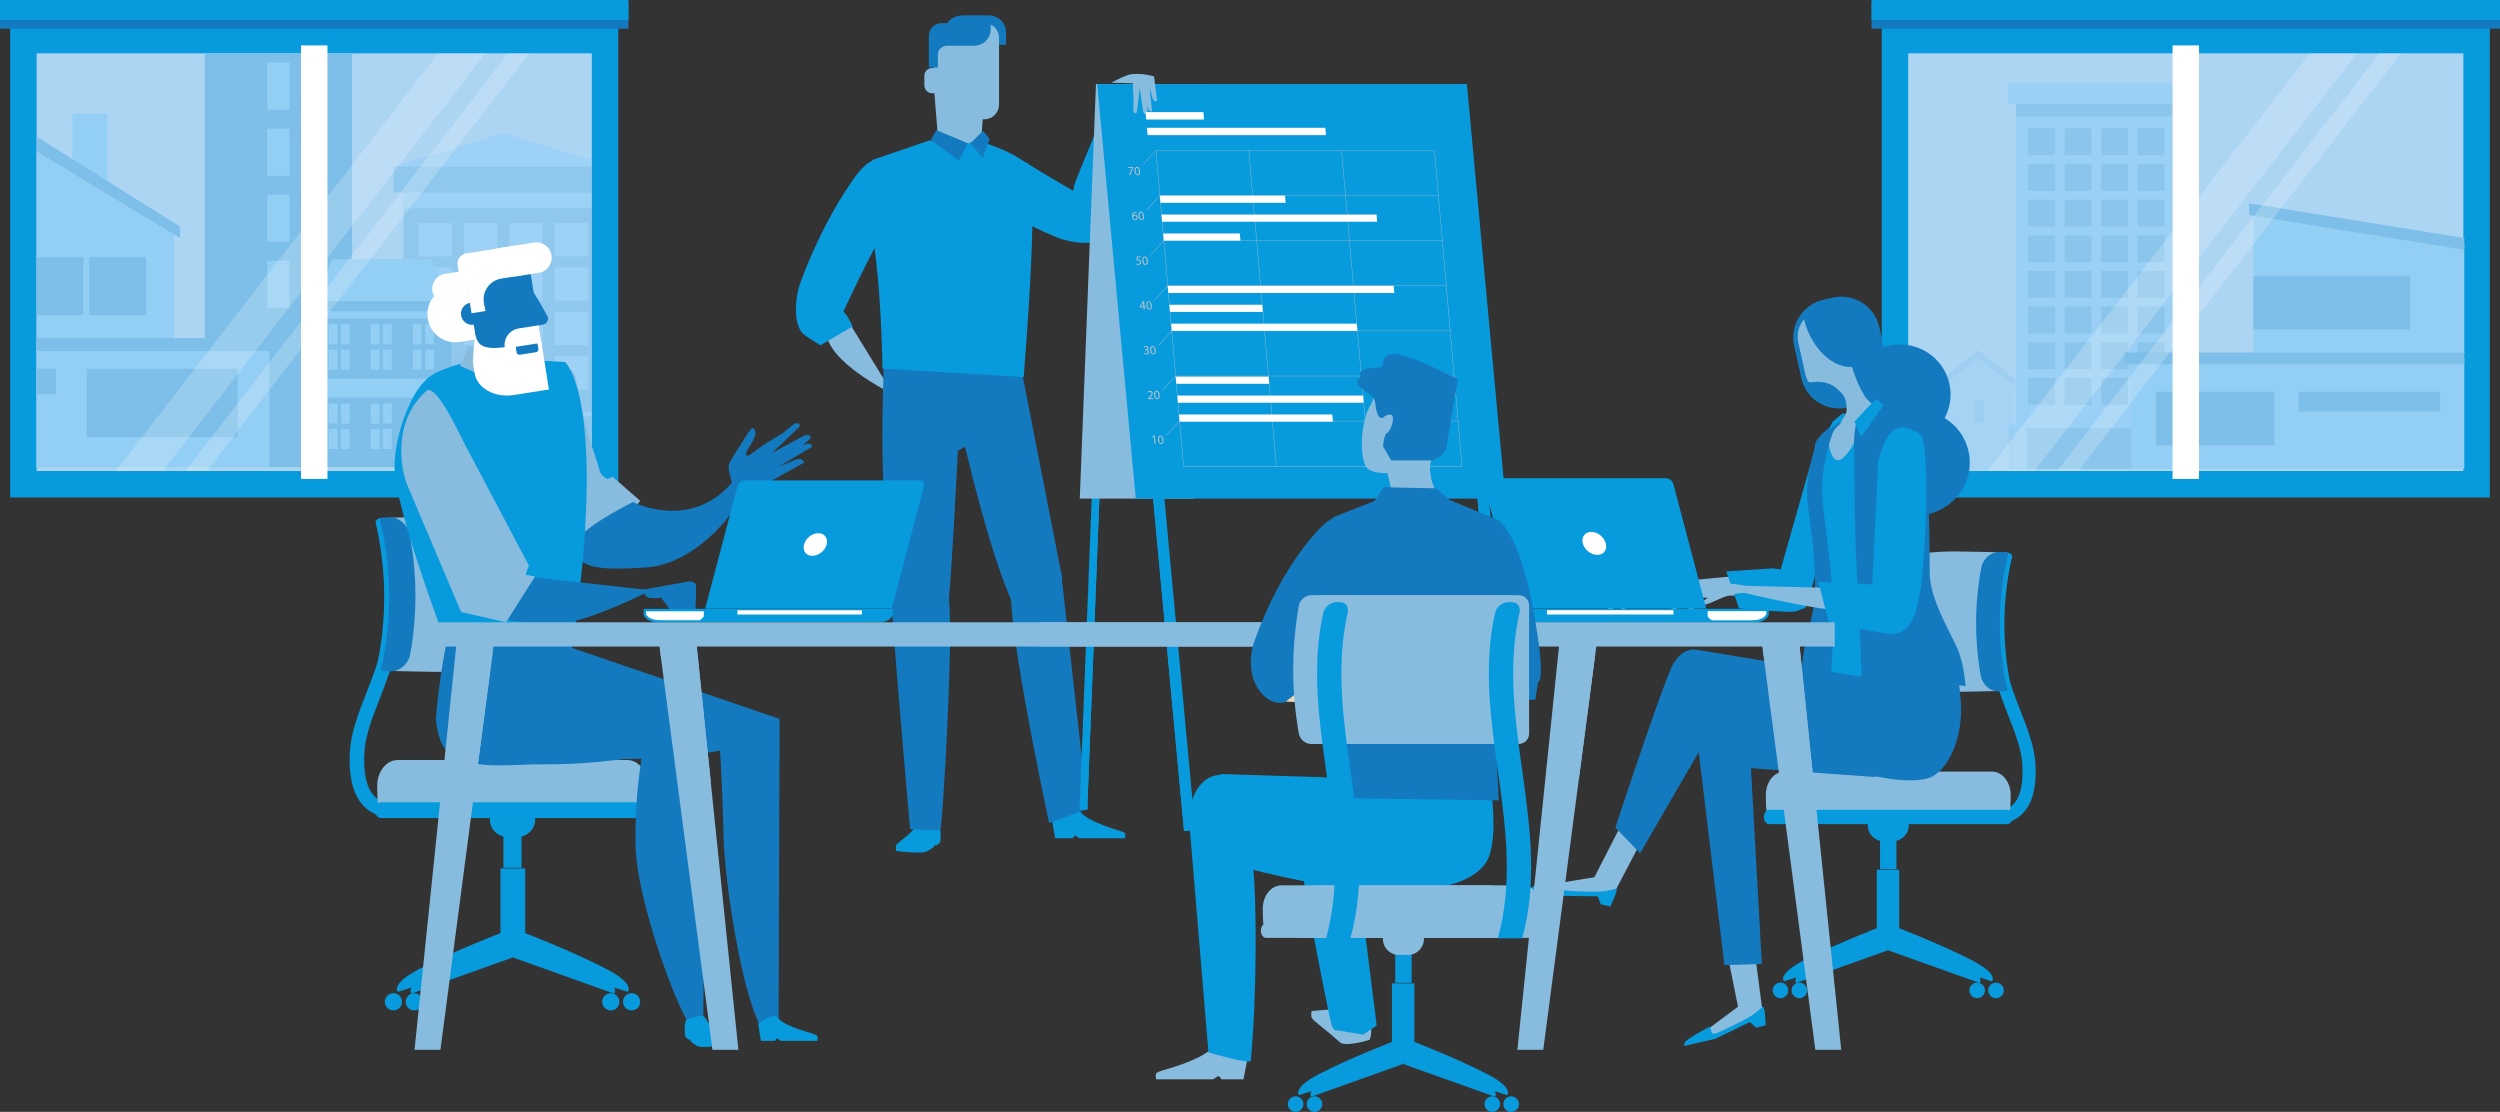 <?xml version="1.0" encoding="utf-8"?>
<!-- Generator: Adobe Illustrator 25.2.1, SVG Export Plug-In . SVG Version: 6.00 Build 0)  -->
<svg version="1.1" xmlns="http://www.w3.org/2000/svg" xmlns:xlink="http://www.w3.org/1999/xlink" x="0px" y="0px"
	 viewBox="0 0 960.43 427.16" style="enable-background:new 0 0 960.43 427.16;" xml:space="preserve">
<rect x="0" y="0" width="960.43" height="427.16" fill="#333333" stroke="none"/>
<style type="text/css">
	.st0{fill:#079BDD;}
	.st1{fill:#137AC0;}
	.st2{fill:#ACD5F4;}
	.st3{opacity:0.7;}
	.st4{fill:#93CEF5;}
	.st5{fill:#7DBFE8;}
	.st6{opacity:0.3;}
	.st7{opacity:0.2;fill:#FFFFFF;}
	.st8{fill:#FFFFFF;}
	.st9{clip-path:url(#SVGID_2_);}
	.st10{opacity:0.6;}
	.st11{fill:#88BCDF;}
	.st12{fill:none;stroke:#BAC2C6;stroke-width:0.129;stroke-miterlimit:10;}
	.st13{fill:#BAC2C6;}
	.st14{fill:#E9D6B8;}
</style>
<g id="Layer_2">
</g>
<g id="Layer_4">
</g>
<g id="Layer_3">
	<g>
		<rect x="722.92" y="10.33" class="st0" width="233.6" height="180.78"/>
		<rect x="719" y="1.19" class="st1" width="241.43" height="9.83"/>
		<rect x="719" y="0" class="st0" width="241.43" height="7.71"/>
		<rect x="733.07" y="20.48" class="st2" width="213.28" height="160.47"/>
		<g>
			<g class="st3">
				<rect x="774.47" y="38.29" class="st4" width="61.75" height="128.27"/>
				<rect x="771.82" y="163.17" class="st4" width="67.05" height="16.92"/>
				<rect x="771.82" y="164.46" class="st4" width="10.08" height="15.64"/>
				<rect x="828.78" y="164.46" class="st4" width="10.09" height="15.64"/>
				<rect x="778.64" y="164.46" class="st5" width="57.32" height="15.64"/>
				<rect x="774.47" y="38.29" class="st5" width="61.75" height="6.46"/>
				<rect x="771.38" y="31.88" class="st4" width="67.92" height="7.96"/>
				<g>
					<rect x="779.16" y="49.3" class="st5" width="10.33" height="10.32"/>
					<rect x="793.17" y="49.3" class="st5" width="10.32" height="10.32"/>
					<rect x="807.18" y="49.3" class="st5" width="10.33" height="10.32"/>
					<rect x="821.2" y="49.3" class="st5" width="10.33" height="10.32"/>
				</g>
				<g>
					<rect x="779.16" y="63" class="st5" width="10.33" height="10.33"/>
					<rect x="793.17" y="63" class="st5" width="10.32" height="10.33"/>
					<rect x="807.18" y="63" class="st5" width="10.33" height="10.33"/>
					<rect x="821.2" y="63" class="st5" width="10.33" height="10.33"/>
				</g>
				<g>
					<rect x="779.16" y="76.69" class="st5" width="10.33" height="10.32"/>
					<rect x="793.17" y="76.69" class="st5" width="10.32" height="10.32"/>
					<rect x="807.18" y="76.69" class="st5" width="10.33" height="10.32"/>
					<rect x="821.2" y="76.69" class="st5" width="10.33" height="10.32"/>
				</g>
				<g>
					<rect x="779.16" y="90.39" class="st5" width="10.33" height="10.32"/>
					<rect x="793.17" y="90.39" class="st5" width="10.32" height="10.32"/>
					<rect x="807.18" y="90.39" class="st5" width="10.33" height="10.32"/>
					<rect x="821.2" y="90.39" class="st5" width="10.33" height="10.32"/>
				</g>
				<g>
					<rect x="779.16" y="104.08" class="st5" width="10.33" height="10.33"/>
					<rect x="793.17" y="104.08" class="st5" width="10.32" height="10.33"/>
					<rect x="807.18" y="104.08" class="st5" width="10.33" height="10.33"/>
					<rect x="821.2" y="104.08" class="st5" width="10.33" height="10.33"/>
				</g>
				<g>
					<rect x="779.16" y="117.78" class="st5" width="10.33" height="10.32"/>
					<rect x="793.17" y="117.78" class="st5" width="10.32" height="10.32"/>
					<rect x="807.18" y="117.78" class="st5" width="10.33" height="10.32"/>
					<rect x="821.2" y="117.78" class="st5" width="10.33" height="10.32"/>
				</g>
				<g>
					<rect x="779.16" y="131.47" class="st5" width="10.33" height="10.33"/>
					<rect x="793.17" y="131.47" class="st5" width="10.32" height="10.33"/>
					<rect x="807.18" y="131.47" class="st5" width="10.33" height="10.33"/>
					<rect x="821.2" y="131.47" class="st5" width="10.33" height="10.33"/>
				</g>
				<g>
					<rect x="779.16" y="145.17" class="st5" width="10.33" height="10.33"/>
					<rect x="793.17" y="145.17" class="st5" width="10.32" height="10.33"/>
					<rect x="807.18" y="145.17" class="st5" width="10.33" height="10.33"/>
					<rect x="821.2" y="145.17" class="st5" width="10.33" height="10.33"/>
				</g>
			</g>
			<g>
				<polygon class="st4" points="946.71,136.12 865.72,136.12 865.72,80.22 946.71,93.57 				"/>
				<polygon class="st5" points="946.71,95.96 864.04,82.62 864.04,78.11 946.71,91.45 				"/>
				<rect x="818.78" y="137.53" class="st4" width="127.93" height="42.56"/>
				<rect x="918.28" y="164.59" class="st4" width="17.72" height="15.5"/>
				<rect x="828.33" y="150.5" class="st5" width="45.42" height="20.57"/>
				<rect x="883.01" y="150.5" class="st5" width="54.44" height="7.61"/>
				<rect x="865.72" y="105.97" class="st5" width="60.08" height="20.57"/>
				<rect x="816.12" y="135.42" class="st5" width="130.59" height="4.51"/>
			</g>
			<g class="st6">
				<g>
					<polygon class="st4" points="773.76,180.09 746.6,180.09 746.6,147.2 759.87,137.28 773.76,147.2 					"/>
					<polygon class="st5" points="759.84,137.75 774.29,148.3 774.29,145.82 759.86,134.52 746.07,145.82 746.07,148.26 					"/>
				</g>
				<rect x="758.13" y="153.76" class="st5" width="4.11" height="8.7"/>
			</g>
		</g>
		<polygon class="st7" points="781.57,180.95 905.48,20.48 887.4,20.48 763.49,180.95 		"/>
		<polygon class="st7" points="798.43,180.95 922.34,20.48 914.18,20.48 790.27,180.95 		"/>
		<rect x="834.64" y="17.44" class="st8" width="10.16" height="166.56"/>
		<rect x="3.92" y="10.33" class="st0" width="233.6" height="180.78"/>
		<g>
			<defs>
				<rect id="SVGID_1_" x="14.07" y="20.48" width="213.28" height="160.47"/>
			</defs>
			<use xlink:href="#SVGID_1_"  style="overflow:visible;fill:#ACD5F4;"/>
			<clipPath id="SVGID_2_">
				<use xlink:href="#SVGID_1_"  style="overflow:visible;"/>
			</clipPath>
			<g class="st9">
				<g>
					<g class="st10">
						<polygon class="st4" points="151.12,64.05 193.35,51.14 235.57,64.05 						"/>
						<rect x="155" y="72" class="st5" width="76.73" height="90.63"/>
						<rect x="151.71" y="158.42" class="st4" width="83.31" height="21.03"/>
						<rect x="151.71" y="160.02" class="st5" width="12.53" height="19.43"/>
						<rect x="158.75" y="160.02" class="st5" width="76.27" height="19.43"/>
						<rect x="155" y="72" class="st4" width="76.73" height="8.02"/>
						<rect x="151.16" y="64.04" class="st5" width="84.41" height="9.89"/>
						<g>
							<rect x="160.83" y="85.69" class="st4" width="12.83" height="12.83"/>
							<rect x="178.24" y="85.69" class="st4" width="12.83" height="12.83"/>
							<rect x="195.66" y="85.69" class="st4" width="12.83" height="12.83"/>
							<rect x="213.07" y="85.69" class="st4" width="12.83" height="12.83"/>
						</g>
						<g>
							<rect x="160.83" y="102.7" class="st4" width="12.83" height="12.83"/>
							<rect x="178.24" y="102.7" class="st4" width="12.83" height="12.83"/>
							<rect x="195.66" y="102.7" class="st4" width="12.83" height="12.83"/>
							<rect x="213.07" y="102.7" class="st4" width="12.83" height="12.83"/>
						</g>
						<g>
							<rect x="160.83" y="119.72" class="st4" width="12.83" height="12.83"/>
							<rect x="178.24" y="119.72" class="st4" width="12.83" height="12.83"/>
							<rect x="195.66" y="119.72" class="st4" width="12.83" height="12.83"/>
							<rect x="213.07" y="119.72" class="st4" width="12.83" height="12.83"/>
						</g>
						<g>
							<rect x="160.83" y="136.74" class="st4" width="12.83" height="12.83"/>
							<rect x="178.24" y="136.74" class="st4" width="12.83" height="12.83"/>
							<rect x="195.66" y="136.74" class="st4" width="12.83" height="12.83"/>
							<rect x="213.07" y="136.74" class="st4" width="12.83" height="12.83"/>
						</g>
					</g>
					<g>
						<g>
							<polygon class="st5" points="135.24,179.45 78.66,179.45 78.66,9.8 106.3,-10.3 135.24,9.8 							"/>
							<polygon class="st4" points="106.24,-9.33 136.34,12.65 136.34,7.5 106.27,-16.06 77.56,7.5 77.56,12.58 							"/>
						</g>
						<rect x="102.66" y="24.04" class="st4" width="8.57" height="18.13"/>
						<rect x="102.66" y="49.41" class="st4" width="8.57" height="18.12"/>
						<rect x="102.66" y="74.79" class="st4" width="8.57" height="18.12"/>
						<rect x="102.66" y="100.16" class="st4" width="8.57" height="18.12"/>
					</g>
					<g>
						<rect x="120.59" y="117.51" class="st5" width="52.96" height="61.94"/>
						<rect x="157.03" y="154.7" class="st4" width="11.28" height="24.75"/>
						<rect x="154.82" y="175.64" class="st4" width="15.69" height="3.81"/>
						<rect x="120.59" y="146.89" class="st4" width="52.96" height="5.83"/>
						<rect x="120.59" y="145.56" class="st4" width="52.96" height="1.33"/>
						<rect x="120.59" y="117.97" class="st4" width="52.96" height="4.45"/>
						<rect x="120.13" y="145.97" class="st4" width="53.89" height="3.96"/>
						<g>
							<rect x="126.26" y="124.55" class="st4" width="3.31" height="7.72"/>
							<rect x="131.03" y="124.55" class="st4" width="3.3" height="7.72"/>
							<rect x="126.26" y="134.29" class="st4" width="3.31" height="7.71"/>
							<rect x="131.03" y="134.29" class="st4" width="3.3" height="7.71"/>
						</g>
						<g>
							<rect x="142.42" y="124.55" class="st4" width="3.31" height="7.72"/>
							<rect x="147.2" y="124.55" class="st4" width="3.31" height="7.72"/>
							<rect x="142.42" y="134.29" class="st4" width="3.31" height="7.71"/>
							<rect x="147.2" y="134.29" class="st4" width="3.31" height="7.71"/>
						</g>
						<g>
							<rect x="158.58" y="124.55" class="st4" width="3.31" height="7.72"/>
							<rect x="163.36" y="124.55" class="st4" width="3.3" height="7.72"/>
							<rect x="158.58" y="134.29" class="st4" width="3.31" height="7.71"/>
							<rect x="163.36" y="134.29" class="st4" width="3.3" height="7.71"/>
						</g>
						<g>
							<rect x="126.26" y="155.04" class="st4" width="3.31" height="7.71"/>
							<rect x="131.03" y="155.04" class="st4" width="3.3" height="7.71"/>
							<rect x="126.26" y="164.78" class="st4" width="3.31" height="7.71"/>
							<rect x="131.03" y="164.78" class="st4" width="3.3" height="7.71"/>
						</g>
						<g>
							<rect x="142.42" y="155.04" class="st4" width="3.31" height="7.71"/>
							<rect x="147.2" y="155.04" class="st4" width="3.31" height="7.71"/>
							<rect x="142.42" y="164.78" class="st4" width="3.31" height="7.71"/>
							<rect x="147.2" y="164.78" class="st4" width="3.31" height="7.71"/>
						</g>
						<polygon class="st4" points="165.97,99.58 156.81,99.58 152.94,99.58 140.63,99.58 135.93,99.58 127.6,99.58 121.08,115.83 
							125.49,115.83 146.42,115.83 147.14,115.83 167.25,115.83 172.49,115.83 						"/>
						<rect x="120.13" y="115.66" class="st5" width="53.89" height="3.96"/>
					</g>
					<g>
						<g>
							<g>
								<rect x="27.83" y="43.75" class="st4" width="13.38" height="60.19"/>
								<polygon class="st4" points="66.97,179.45 -47.72,179.45 -47.72,89.07 8.31,53.78 66.97,89.07 								"/>
								<polygon class="st5" points="8.21,54.61 69.21,91.49 69.21,87.09 8.25,48.87 -49.96,87.09 -49.96,91.42 								"/>
							</g>
							<rect x="10.18" y="98.78" class="st5" width="21.82" height="22.29"/>
							<rect x="34.33" y="98.78" class="st5" width="21.83" height="22.29"/>
						</g>
						<g>
							<rect x="-59.78" y="132.22" class="st4" width="163.28" height="47.22"/>
							<rect x="-46.11" y="159.66" class="st4" width="22.61" height="19.79"/>
							<rect x="33.33" y="141.67" class="st5" width="57.97" height="26.26"/>
							<rect x="-47.97" y="141.67" class="st5" width="69.48" height="9.71"/>
							<rect x="-59.78" y="129.88" class="st5" width="166.67" height="5"/>
						</g>
					</g>
				</g>
			</g>
		</g>
		<rect x="0" y="1.19" class="st1" width="241.43" height="9.83"/>
		<rect x="0" y="0" class="st0" width="241.43" height="7.71"/>
		<polygon class="st7" points="62.57,180.95 186.48,20.48 168.4,20.48 44.49,180.95 		"/>
		<polygon class="st7" points="79.43,180.95 203.34,20.48 195.18,20.48 71.27,180.95 		"/>
		<rect x="115.64" y="17.44" class="st8" width="10.16" height="166.56"/>
		<path class="st0" d="M363.59,52.08c0,0-4.88,7.22,3.97,15.51c15.08,14.12,34.54,21.91,38.3,23.54c3.75,1.63,15.2,4.31,19.05-0.75
			c3.85-5.06-7.94-14.47-7.94-14.47s-13.24-7.29-25.16-14.92C379.9,53.35,363.59,52.08,363.59,52.08z"/>
		<path class="st0" d="M442.85,38.03c0,0-14.62-7.31-15.84-3.65c-5.35,16.06-13.56,33.4-14.44,37.4c-0.88,4-1.3,15.75,4.41,18.55
			c5.71,2.8,12.67-10.58,12.67-10.58s4.6-14.4,9.79-27.57C444.63,39.01,442.85,38.03,442.85,38.03z"/>
		<path class="st11" d="M377.08,51.72c-0.36,4.23-2.62,7.89-5.02,8.06c-2.27,0-4.53,0-6.8,0c-2.39-0.17-4.66-3.83-5.02-8.06
			c-0.56-6.97-1.11-13.94-1.67-20.91c-0.37-4.18,1.26-12.57,4.88-15.05c3.31-2.21,7.1-2.21,10.41,0c3.62,2.48,5.25,10.87,4.88,15.05
			C378.2,37.78,377.64,44.75,377.08,51.72z"/>
		<path class="st11" d="M324.95,121.9l18.19,29.57c0,0-27.05-12.99-25.65-25.09C318.89,114.28,324.95,121.9,324.95,121.9z"/>
		<path class="st1" d="M367.07,155.46c0,0,10.14,48.06,20.72,73.55c9.37,22.58,20.3-6.79,20.3-6.79l-17.1-87.42l-28.2-2.14
			C362.79,132.65,360.85,133.36,367.07,155.46z"/>
		<path class="st1" d="M369.42,132.88l3.47,37.44l-4.89,2.87c0,0-2.83,55.6-3.75,58.42c-5.28,16.1-18.97,6.44-20.83,1.07
			c-1.87-5.37-4.97-45.07-4.36-74.05c0.62-28.98,0.62-28.98,0.62-28.98L369.42,132.88z"/>
		<path class="st0" d="M393.98,62.77l-18.14-9.25l-4.87,1.98l-14.01-1.52l-21.75,7.45c0,0-4.42,5.75-0.47,26.43
			c3.93,20.58,4.29,53.76,4.29,53.76l54.24,3.21C393.27,144.82,400.51,58.24,393.98,62.77z"/>
		<path class="st0" d="M344.54,62.32c0,0-7.37-6.37-15.86,5.37c-12.62,17.47-20.05,37.63-21.45,41.66
			c-1.4,4.03-3.26,16.13,2.33,19.71c5.6,3.59,5.6,3.59,5.6,3.59l12.46-7.27l-2.14-3.92l-1.45-1.79c0,0,6.53-14.34,13.53-27.33
			C344.54,79.34,344.54,62.32,344.54,62.32z"/>
		<polygon class="st1" points="371.89,55.04 368.39,61.74 357.57,53.82 359.71,50.01 		"/>
		<polygon class="st1" points="377.69,50.22 372.8,55.04 377.52,60.7 380.21,53.48 		"/>
		<path class="st0" d="M344.4,324.55c-0.48,0.65-0.12,2.37-0.12,2.37s8.38,1.08,11.07,0.38c0.7-0.18,1.88-0.85,2.99-1.57
			c0.19-0.12,0.52-0.84,0.7-0.96c0.34-0.23,0.51,0.15,0.8-0.05c0.74-0.53,1.27-0.94,1.28-0.99c0.72-4.31-0.27-6.05-0.27-6.05
			s-7.14-2.69-8.47-0.84C349.25,321.2,345.45,323.12,344.4,324.55z"/>
		<path class="st0" d="M404.09,315.04l1.28,7h6.8c0,0,0.38-0.99,0.95-0.99c0.49,0,1.11,0.99,1.77,0.99c1.43,0,3.02,0,3.65,0
			c1.27,0,13.64,0,13.64,0s0.31-1.48-0.06-1.98c-0.19-0.26-1.33-0.72-2.09-0.93c-3.52-1.04-13.56-4.28-15.31-7.8
			C412.58,307.04,404.09,315.04,404.09,315.04z"/>
		<path class="st1" d="M363.06,216.96c0,0,2.26,10.52,1.94,30.4c-0.21,12.6-1.37,45.97-3.55,70.81c-0.13,1.52-11.82,0.37-11.82,0.37
			s-7.12-80.63-7.74-96.24C341.7,217.6,353.73,205.84,363.06,216.96z"/>
		<path class="st1" d="M403.37,220.89c0,0-3.68-1.45-13.69,1.44c-6.52,1.88,13.38,93.85,13.38,93.85l14.74-5.41l-10.14-90.84
			L403.37,220.89z"/>
		<path class="st1" d="M369.67,10.84V6h2h5.27h3.18c3.51,0,6.36,2.85,6.36,6.36v4.83h-2h-5.26h-3.18
			C372.52,17.2,369.67,14.35,369.67,10.84z"/>
		<path class="st11" d="M359.67,40.18c0,3.12,2.53,5.65,5.65,5.65h12.83c3.12,0,5.65-2.53,5.65-5.65V14.52
			c0-3.12-2.53-5.66-5.65-5.66h-12.83c-3.12,0-5.65,2.54-5.65,5.66V40.18z"/>
		<path class="st1" d="M369.26,6c-2.23,0-4.18,1.15-5.32,2.88h-2.18c-2.72,0-4.93,2.2-4.93,4.93v12.17h3.47v-4.95
			c0-1.91,1.56-3.46,3.47-3.46h2.03h5.26h3.18c3.51,0,6.36-2.85,6.36-6.36V6H369.26z"/>
		<path class="st11" d="M361.4,29.14c0-1.66-1.35-3.01-3.02-3.01h-0.25c-1.67,0-3.02,1.35-3.02,3.01v3.67
			c0,1.66,1.35,3.01,3.02,3.01h0.25c1.23,0,2.29-0.74,2.76-1.8"/>
		<g>
			<g>
				<polygon class="st0" points="427.46,60.6 424.8,53.22 414.73,311.04 417.69,311.04 				"/>
				<polygon class="st0" points="416.47,311.04 417.69,311.04 427.46,60.6 426.37,57.58 				"/>
			</g>
		</g>
		<polygon class="st11" points="458.69,191.54 414.82,191.54 421.04,32.29 464.91,32.29 		"/>
		<g>
			<g>
				<polygon class="st0" points="565.1,164.46 569.02,159.9 583.85,319.16 579.49,319.16 				"/>
				<polygon class="st0" points="581.28,319.16 579.49,319.16 565.1,164.46 566.71,162.59 				"/>
			</g>
		</g>
		<g>
			<g>
				<polygon class="st0" points="440.47,164.46 444.39,159.9 459.21,319.16 454.86,319.16 				"/>
				<polygon class="st0" points="456.64,319.16 454.86,319.16 440.47,164.46 442.08,162.59 				"/>
			</g>
		</g>
		<polygon class="st0" points="436.33,191.54 578.35,191.54 563.53,32.29 421.51,32.29 		"/>
		<g>
			<g>
				<path class="st11" d="M434.69,28.5c-2.25,0.25-7.75,3.25-7.75,3.25l8.25,0.25c0.19,1.08,0.05,1.7,0.05,1.7l0.26,5.2l-0.07,2.42
					c0,0-0.14,1.37,0.1,1.73c0.7,1.03,1.22,0.12,1.22,0.12l1.09-9.36l1.33,8.94c0,0,0.36,1.12,0.98,1.15
					c0.57,0.03,0.54-0.34,0.54-0.34l0.85-10.44l1.21,4.54c0,0,0.38,1.08,0.97,1.15c0.65,0.07,0.83,0.11,0.83,0.11l-1.19-9.55
					C443.35,29.36,439.17,28,434.69,28.5z"/>
				<path class="st11" d="M439.49,34.14l1.3,6.24c0,0,0.14,1.42,0.62,2.05c0.54,0.72,1.18,0.27,1.18,0.27l-1.05-9.59L439.49,34.14z"
					/>
			</g>
		</g>
		<g>
			<polygon class="st8" points="509.4,51.92 440.88,51.92 440.64,49.1 509.16,49.1 			"/>
		</g>
		<g>
			<polygon class="st8" points="462.55,45.91 440.36,45.91 440.11,43.09 462.31,43.09 			"/>
		</g>
		<polygon class="st12" points="444.08,57.81 551.07,57.81 561.68,179.1 454.69,179.1 		"/>
		<line class="st12" x1="453.17" y1="161.77" x2="560.16" y2="161.77"/>
		<line class="st12" x1="451.65" y1="144.45" x2="558.65" y2="144.45"/>
		<line class="st12" x1="450.14" y1="127.12" x2="557.13" y2="127.12"/>
		<line class="st12" x1="448.62" y1="109.79" x2="555.62" y2="109.79"/>
		<line class="st12" x1="447.11" y1="92.46" x2="554.1" y2="92.46"/>
		<line class="st12" x1="445.59" y1="75.14" x2="552.58" y2="75.14"/>
		<line class="st12" x1="515.4" y1="57.81" x2="526.02" y2="179.1"/>
		<line class="st12" x1="479.74" y1="57.81" x2="490.35" y2="179.1"/>
		<line class="st12" x1="444.08" y1="57.81" x2="439.03" y2="63.34"/>
		<line class="st12" x1="445.59" y1="75.14" x2="440.54" y2="80.67"/>
		<line class="st12" x1="447.11" y1="92.46" x2="442.06" y2="98"/>
		<line class="st12" x1="448.62" y1="109.79" x2="443.57" y2="115.32"/>
		<line class="st12" x1="450.14" y1="127.12" x2="445.09" y2="132.65"/>
		<line class="st12" x1="451.65" y1="144.45" x2="446.6" y2="149.98"/>
		<line class="st12" x1="453.17" y1="161.77" x2="448.12" y2="167.31"/>
		<g>
			<path class="st13" d="M443.26,167.78L443.26,167.78l-0.53,0.29l-0.11-0.32l0.66-0.37h0.36l0.27,3.14h-0.41L443.26,167.78z"/>
			<path class="st13" d="M447.01,168.92c0.09,1.07-0.25,1.66-0.95,1.66c-0.61,0-1.08-0.58-1.18-1.61c-0.09-1.05,0.31-1.63,0.95-1.63
				C446.49,167.33,446.92,167.92,447.01,168.92z M445.31,168.97c0.07,0.82,0.36,1.28,0.75,1.28c0.44,0,0.6-0.51,0.53-1.31
				c-0.07-0.77-0.31-1.28-0.75-1.28C445.46,167.66,445.23,168.11,445.31,168.97z"/>
		</g>
		<g>
			<path class="st13" d="M441.07,153.32l-0.02-0.26l0.31-0.32c0.74-0.76,1.06-1.17,1.03-1.64c-0.03-0.32-0.21-0.61-0.68-0.61
				c-0.29,0-0.51,0.15-0.64,0.27l-0.16-0.3c0.2-0.18,0.5-0.32,0.86-0.32c0.68,0,1,0.46,1.04,0.91c0.05,0.58-0.33,1.05-0.94,1.69
				l-0.23,0.23l0,0.01h1.41l0.03,0.35H441.07z"/>
			<path class="st13" d="M445.5,151.71c0.09,1.07-0.25,1.66-0.95,1.66c-0.61,0-1.08-0.58-1.18-1.61c-0.09-1.05,0.31-1.63,0.95-1.63
				C444.99,150.12,445.42,150.71,445.5,151.71z M443.8,151.76c0.07,0.82,0.36,1.28,0.75,1.28c0.44,0,0.6-0.51,0.53-1.31
				c-0.07-0.77-0.31-1.28-0.75-1.28C443.96,150.45,443.73,150.91,443.8,151.76z"/>
		</g>
		<g>
			<path class="st13" d="M439.63,135.62c0.13,0.08,0.42,0.2,0.71,0.2c0.55,0,0.69-0.35,0.66-0.61c-0.04-0.44-0.46-0.63-0.87-0.63
				h-0.24l-0.03-0.32h0.24c0.31,0,0.69-0.16,0.66-0.53c-0.02-0.25-0.2-0.47-0.59-0.47c-0.25,0-0.48,0.11-0.61,0.21l-0.14-0.31
				c0.15-0.12,0.46-0.24,0.8-0.24c0.62,0,0.93,0.37,0.97,0.75c0.03,0.32-0.14,0.6-0.52,0.74l0,0.01c0.39,0.08,0.73,0.37,0.77,0.81
				c0.04,0.5-0.31,0.94-1.06,0.94c-0.35,0-0.67-0.11-0.84-0.21L439.63,135.62z"/>
			<path class="st13" d="M444,134.51c0.09,1.07-0.25,1.66-0.95,1.66c-0.61,0-1.08-0.58-1.18-1.61c-0.09-1.05,0.31-1.63,0.95-1.63
				C443.48,132.92,443.91,133.51,444,134.51z M442.3,134.56c0.07,0.82,0.36,1.28,0.75,1.28c0.44,0,0.6-0.51,0.53-1.31
				c-0.07-0.77-0.31-1.28-0.75-1.28C442.45,133.25,442.22,133.7,442.3,134.56z"/>
		</g>
		<g>
			<path class="st13" d="M439.38,118.91l-0.07-0.86h-1.46l-0.02-0.28l1.23-2.01h0.46l0.17,1.95h0.44l0.03,0.33h-0.44l0.07,0.86
				H439.38z M439.27,117.72l-0.09-1.05c-0.01-0.16-0.02-0.33-0.03-0.49h-0.01c-0.08,0.18-0.15,0.32-0.22,0.46l-0.68,1.07l0,0.01
				H439.27z"/>
			<path class="st13" d="M442.49,117.3c0.09,1.07-0.25,1.66-0.95,1.66c-0.61,0-1.08-0.58-1.18-1.62c-0.09-1.05,0.31-1.63,0.95-1.63
				C441.98,115.71,442.41,116.3,442.49,117.3z M440.79,117.35c0.07,0.82,0.36,1.28,0.75,1.28c0.44,0,0.6-0.51,0.53-1.31
				c-0.07-0.77-0.31-1.28-0.75-1.28C440.95,116.04,440.72,116.5,440.79,117.35z"/>
		</g>
		<g>
			<path class="st13" d="M438.19,98.92h-1.2l-0.05,0.81c0.07-0.01,0.14-0.02,0.25-0.02c0.24,0,0.49,0.05,0.69,0.17
				c0.26,0.14,0.49,0.41,0.52,0.81c0.05,0.61-0.39,1.07-1.08,1.07c-0.34,0-0.64-0.1-0.8-0.19l0.08-0.32
				c0.14,0.08,0.4,0.17,0.69,0.17c0.4,0,0.72-0.26,0.69-0.68c-0.04-0.41-0.34-0.7-0.97-0.7c-0.18,0-0.32,0.02-0.43,0.03l0.07-1.51
				h1.5L438.19,98.92z"/>
			<path class="st13" d="M440.99,100.1c0.09,1.07-0.25,1.66-0.95,1.66c-0.61,0-1.08-0.58-1.18-1.61c-0.09-1.05,0.31-1.63,0.95-1.63
				C440.47,98.51,440.9,99.1,440.99,100.1z M439.28,100.15c0.07,0.82,0.36,1.28,0.75,1.28c0.44,0,0.6-0.51,0.53-1.31
				c-0.07-0.77-0.31-1.28-0.75-1.28C439.44,98.84,439.21,99.29,439.28,100.15z"/>
		</g>
		<g>
			<path class="st13" d="M436.6,81.66c-0.09,0-0.2,0-0.32,0.02c-0.66,0.11-0.97,0.6-1,1.12h0.01c0.13-0.2,0.38-0.36,0.73-0.36
				c0.56,0,0.98,0.4,1.04,1.01c0.05,0.58-0.29,1.11-0.95,1.11c-0.67,0-1.16-0.52-1.23-1.34c-0.05-0.62,0.13-1.11,0.41-1.42
				c0.24-0.26,0.57-0.42,0.97-0.46c0.12-0.02,0.23-0.02,0.31-0.02L436.6,81.66z M436.63,83.47c-0.04-0.45-0.32-0.72-0.71-0.72
				c-0.26,0-0.48,0.16-0.58,0.39c-0.02,0.05-0.04,0.11-0.03,0.19c0.05,0.52,0.33,0.9,0.77,0.9
				C436.45,84.22,436.67,83.92,436.63,83.47z"/>
			<path class="st13" d="M439.48,82.89c0.09,1.07-0.25,1.66-0.95,1.66c-0.61,0-1.08-0.58-1.18-1.61c-0.09-1.05,0.31-1.63,0.95-1.63
				C438.97,81.3,439.39,81.89,439.48,82.89z M437.78,82.94c0.07,0.82,0.36,1.28,0.75,1.28c0.44,0,0.6-0.51,0.53-1.31
				c-0.07-0.77-0.31-1.28-0.75-1.28C437.94,81.63,437.7,82.09,437.78,82.94z"/>
		</g>
		<g>
			<path class="st13" d="M435.31,64.15l0.02,0.28l-1.12,2.86h-0.44l1.12-2.78l0-0.01h-1.54l-0.03-0.35H435.31z"/>
			<path class="st13" d="M437.98,65.69c0.09,1.07-0.25,1.66-0.95,1.66c-0.61,0-1.08-0.58-1.18-1.61c-0.09-1.05,0.31-1.63,0.95-1.63
				C437.46,64.1,437.89,64.69,437.98,65.69z M436.27,65.74c0.07,0.82,0.36,1.28,0.75,1.28c0.44,0,0.6-0.51,0.53-1.31
				c-0.07-0.77-0.31-1.28-0.75-1.28C436.43,64.43,436.2,64.88,436.27,65.74z"/>
		</g>
		<polygon class="st8" points="493.91,77.9 445.83,77.9 445.59,75.14 493.67,75.14 		"/>
		<polygon class="st8" points="529.06,85.18 446.47,85.18 446.23,82.42 528.82,82.42 		"/>
		<polygon class="st8" points="476.54,92.46 447.11,92.46 446.86,89.7 476.3,89.7 		"/>
		<polygon class="st8" points="535.66,112.56 448.86,112.56 448.62,109.79 535.41,109.79 		"/>
		<polygon class="st8" points="485.17,119.84 449.5,119.84 449.26,117.07 484.92,117.07 		"/>
		<polygon class="st8" points="521.47,127.12 450.14,127.12 449.9,124.35 521.22,124.35 		"/>
		<polygon class="st8" points="487.58,147.44 451.92,147.44 451.67,144.67 487.34,144.67 		"/>
		<polygon class="st8" points="523.88,154.72 452.55,154.72 452.31,151.95 523.64,151.95 		"/>
		<polygon class="st8" points="512.06,162 453.19,162 452.95,159.23 511.82,159.23 		"/>
		<g>
			<g>
				<path class="st0" d="M150.31,314.04c-2.43,0-6.27-0.56-9.63-3.48c-4.84-4.21-6.93-11.69-6.23-22.25
					c0.48-7.12,3.28-14.33,6.25-21.97c5-12.84,10.66-27.4,7.7-46.65l5.5-0.85c3.19,20.73-3.02,36.69-8.01,49.52
					c-2.93,7.54-5.46,14.05-5.88,20.32c-0.57,8.56,0.91,14.65,4.28,17.63c3.19,2.82,7.19,2.1,7.36,2.07l1.11,5.45
					C152.65,313.86,151.71,314.04,150.31,314.04z"/>
			</g>
		</g>
		<g>
			<g>
				<g>
					<path class="st0" d="M192.97,358.2l5.42,8.26l-45.52,14.58c0,0-3.04-2.91,8.13-8.75C174.01,365.49,192.97,358.2,192.97,358.2z"
						/>
					<path class="st0" d="M201.06,358.2l-5.42,8.26l45.52,14.58c0,0,3.04-2.91-8.13-8.75C220.02,365.49,201.06,358.2,201.06,358.2z"
						/>
				</g>
				<rect x="192.26" y="333.61" class="st0" width="9.51" height="33.87"/>
				<g>
					<path class="st0" d="M192.36,359.94l4.64,7.89l-38.96,13.91c0,0-2.6-2.77,6.96-8.35C176.13,366.9,192.36,359.94,192.36,359.94z
						"/>
					<path class="st0" d="M201.66,359.94l-4.64,7.89l38.97,13.91c0,0,2.6-2.77-6.96-8.35C217.9,366.9,201.66,359.94,201.66,359.94z"
						/>
				</g>
				<path class="st0" d="M162.45,384.87c0,1.83-1.48,3.3-3.3,3.3c-1.83,0-3.31-1.48-3.31-3.3c0-1.82,1.48-3.31,3.31-3.31
					C160.97,381.56,162.45,383.05,162.45,384.87z"/>
				<path class="st0" d="M237.95,384.87c0,1.83-1.48,3.3-3.31,3.3c-1.83,0-3.3-1.48-3.3-3.3c0-1.82,1.48-3.31,3.3-3.31
					C236.47,381.56,237.95,383.05,237.95,384.87z"/>
				<path class="st0" d="M154.45,384.87c0,1.83-1.48,3.3-3.3,3.3s-3.3-1.48-3.3-3.3c0-1.82,1.48-3.31,3.3-3.31
					S154.45,383.05,154.45,384.87z"/>
				<path class="st0" d="M245.95,384.87c0,1.83-1.48,3.3-3.31,3.3c-1.82,0-3.3-1.48-3.3-3.3c0-1.82,1.48-3.31,3.3-3.31
					C244.47,381.56,245.95,383.05,245.95,384.87z"/>
			</g>
		</g>
		<rect x="193.41" y="321.2" class="st0" width="6.96" height="12.18"/>
		<path class="st0" d="M205.59,314.77c0,3.75-3.04,6.78-6.78,6.78h-3.83c-3.75,0-6.79-3.04-6.79-6.78l0,0
			c0-3.75,3.04-6.78,6.79-6.78h3.83C202.55,307.98,205.59,311.02,205.59,314.77L205.59,314.77z"/>
		<path class="st11" d="M248.6,308.56c0.17-0.8,0.26-5.81,0.26-6.67c0-5.48-3.54-9.92-7.91-9.92h-88.13c-4.37,0-7.91,4.44-7.91,9.92
			c0,0.86,0.1,5.87,0.26,6.67H248.6z"/>
		<path class="st0" d="M144.11,311.25c0,1.68,0.98,3.03,2.19,3.03h101.19c1.21,0,2.19-1.36,2.19-3.03l0,0
			c0-1.68-0.98-3.04-2.19-3.04H146.3C145.09,308.21,144.11,309.57,144.11,311.25L144.11,311.25z"/>
		<path class="st11" d="M149.04,257.68c2.18,0.16,15.99,0.4,18.37,0.43c15.12,0.19,28.15-2.65,28.87-6.38
			c2.99-15.48,3.12-31.35,0.39-46.83c-0.64-3.72-13.87-6.56-29.3-6.37c-2.43,0.03-16.53,0.28-18.74,0.44
			C153.36,218.26,153.5,238.37,149.04,257.68z"/>
		<path class="st0" d="M146.96,198.96c-1.69,0.02-2.87,0.82-2.64,1.8c4.21,18.15,4.37,36.98,0.47,55.13
			c-0.21,0.97,0.96,1.78,2.62,1.79l0,0c1.66,0.02,3.19-0.75,3.4-1.73c3.95-18.2,3.83-37.07-0.36-55.27
			C150.22,199.72,148.66,198.94,146.96,198.96L146.96,198.96z"/>
		<path class="st1" d="M146.29,257.65c0.45,0.14,3.44,0.26,3.96,0.26c3.29,0.04,6.69-2.87,7.34-6.53
			c2.75-15.25,2.67-30.88-0.21-46.12c-0.69-3.66-4.16-6.57-7.52-6.53c-0.53,0.01-3.58,0.12-4.04,0.27
			C150.57,218.28,150.72,238.37,146.29,257.65z"/>
		<path class="st11" d="M196,142.67c0,0-12.89,4.6-0.51,41.56c12.38,36.95,20.63,32.47,20.63,32.47l10.23-0.99l19.63-23.27
			l-10.57-9.24l-2.13,0.85c0,0-2.73-1.13-3.05-3.67c-0.32-2.54-5.27-13.17-9.01-34.89C219.49,135.47,198.48,141.76,196,142.67z"/>
		<path class="st1" d="M243.18,192.87c0,0,25.45,13,41.47-12.16c4.77-7.48,2.73,1.13,0.12,9.31c-2.6,8.18-18.42,26.72-36.39,27.96
			c-17.97,1.24-24.83,0.24-28.2-5.98C216.82,205.78,243.18,192.87,243.18,192.87z"/>
		<path class="st11" d="M221.33,186.97l6.45-4.18l2.68-1.52c0.74,1.92,2.83,2.78,2.83,2.78l-5.38,2.21l-5.87,3.77l-6.06,7.28
			L221.33,186.97z"/>
		<path class="st0" d="M219.8,248.81l-48.17-1.04c0,0-18.94-49.6-20.03-67.07c-0.63-10.14,5.41-32.45,15.75-37.45
			c2.3-1.11,9.48-3.96,12.98-4.2c20.29-1.36,36.77,0.05,36.77,0.05S233.87,153.67,219.8,248.81z"/>
		<path class="st1" d="M299.12,391.23c0,0-4.68,7.23-7.08,2.79c-7.18-13.29-13.66-55.25-14.06-72.46
			c-0.54-22.96-1.59-36.96-1.59-36.96l23.1-8.37L299.12,391.23z"/>
		<path class="st1" d="M218.1,248.33l81.5,27.9l-21.38,11.93c0,0-84.06,14.74-85.56-16.45C191.41,245.46,218.1,248.33,218.1,248.33z
			"/>
		<path class="st1" d="M270.17,391.89c0,0-4.22,3.87-6.62-0.56c-7.18-13.29-18.96-48.6-19.37-65.82
			c-0.54-22.96,3.25-38.93,3.25-38.93l23.6-8.19L270.17,391.89z"/>
		<path class="st1" d="M192.83,249.23l77.71,29.32l-21.29,11.59c0,0-78.87,14.74-80.39-16.45
			C167.33,242.49,192.83,249.23,192.83,249.23z"/>
		<path class="st1" d="M167.48,275.44c-0.2,2.15,1.05,9.32,3.45,12.21c7.36,8.89,24.78,5.91,38.68,5.91
			c0.76,0,4.64-10.84,4.64-10.84l5.8-35.46l-48.72,0.83C171.32,248.08,169.16,257.54,167.48,275.44z"/>
		<path class="st1" d="M246.63,226.61l17.84-3.2c0,0,2.78-0.3,2.9,1.62c0.17,2.53-0.29,10.8-0.29,10.8l-3.2-1.98l-4.59,2.8
			l-5.33-7.06c0,0-2.76,0.52-5.05-0.05C248.15,229.35,246.63,226.61,246.63,226.61z"/>
		<path class="st1" d="M202.86,221.55l47.23,5.24c0,0-25.34,12.94-36.94,13.03c-11.61,0.09-22.48-2.58-22.48-2.58L202.86,221.55z"/>
		<path class="st11" d="M179.57,172.58l23.6,44.65l-1.35,3.62l3.63,0.67l-11.02,17.54l-17.29-3.94l-21.13-49.87
			c0,0-7.48-21.11,7.67-35C167.68,146.59,177.48,169,179.57,172.58z"/>
		<path class="st11" d="M185.56,232.48c0,0,11.17-8.54,16.84-13.2l-0.59,1.58l3.63,0.67l-3.86,6.03l-6.69,7.78l-3.84-1.4l1.45-2.73
			L185.56,232.48z"/>
		<g>
			<g>
				<path class="st1" d="M282.7,189.44c0,0-3.83-9.18-2.46-11.67c1.38-2.48,7.01-11.26,7.01-11.26l1.65-2.11c0,0,3.35,0.5-0.5,6.36
					c-3.86,5.86-0.4,4.01-0.4,4.01l5.53-3.99l7.17-4.38l2.93-2.34c0,0,1.56-1.45,2.23-1.48c1.93-0.09,1.28,1.4,1.28,1.4l-10.6,10.05
					l12.32-6.65c0,0,1.72-0.59,2.33,0.13c0.58,0.68,0.08,0.99,0.08,0.99l-12.16,10.76l6.74-2.73c0,0,1.7-0.54,2.34,0.14
					c0.69,0.74,0.9,0.92,0.9,0.92l-24.79,13.87L282.7,189.44z"/>
				<path class="st1" d="M298.49,175.78l8.95-4.18c0,0,1.9-1.16,3.11-1.15c1.39,0.01,1.43,1.21,1.43,1.21l-12.87,7.61L298.49,175.78
					z"/>
			</g>
		</g>
		<path class="st0" d="M277.74,399.02c0.41,0.68,0.09,2.49,0.09,2.49s-7.28,1.2-9.61,0.48c-0.6-0.19-1.62-0.89-2.58-1.63
			c-0.16-0.12-0.44-0.88-0.6-1.01c-0.29-0.23-0.45,0.16-0.7-0.05c-0.64-0.55-1.09-0.98-1.1-1.03c-0.59-4.54,0.27-6.38,0.27-6.38
			s6.22-2.89,7.36-0.95C273.55,395.52,276.84,397.53,277.74,399.02z"/>
		<path class="st0" d="M291.27,393.29l1.04,6.59h5.51c0,0,0.31-0.93,0.77-0.93c0.39,0,0.9,0.93,1.43,0.93c1.16,0,2.45,0,2.96,0
			c1.03,0,11.06,0,11.06,0s0.25-1.39-0.05-1.86c-0.16-0.25-1.08-0.67-1.69-0.88c-2.85-0.98-11.46-3.11-13.38-6.16
			C297.42,388.61,291.27,393.29,291.27,393.29z"/>
		
			<rect x="179.76" y="133.01" transform="matrix(0.402 -0.915 0.915 0.402 -17.283 251.54)" class="st11" width="8.5" height="12"/>
		<path class="st8" d="M199.43,106.63c0.5,3.18-1.67,6.18-4.86,6.68l-21.79,3.43c-3.19,0.5-6.17-1.68-6.68-4.86l0,0
			c-0.5-3.18,1.67-6.17,4.86-6.68l21.79-3.43C195.94,101.27,198.93,103.44,199.43,106.63L199.43,106.63z"/>
		<path class="st8" d="M197.01,117.26c0.93,5.88-3.1,11.41-8.98,12.34l-11.37,1.79c-5.88,0.93-11.41-3.09-12.33-8.98l0,0
			c-0.93-5.88,3.1-11.41,8.98-12.33l11.37-1.79C190.56,107.35,196.08,111.37,197.01,117.26L197.01,117.26z"/>
		<path class="st1" d="M208.25,132.97L203,99.65c-0.84-5.31-4.3,0.68-9.61,1.51l-5.13,0.81c-5.31,0.84-8.93,5.82-8.1,11.12
			l3.74,23.71L208.25,132.97z"/>
		<path class="st1" d="M185.59,119.87c0.37,2.33-1.23,4.52-3.56,4.88l0,0c-2.33,0.37-4.52-1.22-4.89-3.56l0,0
			c-0.37-2.33,1.22-4.52,3.56-4.89l0,0C183.03,115.95,185.22,117.54,185.59,119.87L185.59,119.87z"/>
		<path class="st1" d="M203.83,122.97c0.21,1.36,1.44,2.28,2.75,2.08l1.97-0.31c1.31-0.21,2.19-1.47,1.98-2.82
			c0,0-6.31-11.97-7.62-11.76c0,0-0.9,1.27-0.69,2.62L203.83,122.97z"/>
		<path class="st8" d="M194.51,133.27c-9.61,1.51-11.08-1.27-11.89-4.6c0,0-1.23,8.84-0.8,11.56l0.48,3.03
			c0.92,5.86,7.69,9.66,15.12,8.49l13.45-2.12l-2.35-14.94l-0.56-3.53L194.51,133.27z"/>
		<path class="st8" d="M206.99,124.96l-7.69,1.21c-3.54,0.56-5.95,3.88-5.39,7.42c0.09,0.56,0.27,1.07,0.48,1.57l13.87-2.18
			L206.99,124.96z"/>
		<path class="st1" d="M198.12,133.25l0.34,2.14c0.09,0.59,0.65,0.99,1.23,0.9l6.23-0.98c0.59-0.09,1-0.65,0.9-1.24l-0.34-2.14
			L198.12,133.25z"/>
		<path class="st8" d="M198.75,94.26l-19.71,3.11c-2.12,0.33-3.57,2.33-3.24,4.45l1.21,7.69l23.55-3.71L198.75,94.26z"/>
		<path class="st8" d="M211.87,98.08c0.51,3.21-1.68,6.22-4.89,6.72l-13.34,2.1c-3.21,0.5-6.22-1.69-6.72-4.89l0,0
			c-0.51-3.21,1.69-6.21,4.89-6.72l13.34-2.1C208.36,92.68,211.37,94.87,211.87,98.08L211.87,98.08z"/>
		
			<rect x="179.94" y="105.86" transform="matrix(0.988 -0.156 0.156 0.988 -15.352 29.796)" class="st8" width="5.39" height="14.2"/>
		
			<rect x="180.78" y="98.74" transform="matrix(0.988 -0.156 0.156 0.988 -14.364 30.668)" class="st8" width="15.87" height="16.71"/>
		<path class="st1" d="M185.89,116.22c-0.69-4.38,2.3-8.49,6.68-9.18l4.1-0.65c4.38-0.69,7.29,2.49,7.98,6.87l0,0
			c0.69,4.38-2.3,8.49-6.68,9.18l-2.89,0.46C190.68,123.6,186.58,120.61,185.89,116.22L185.89,116.22z"/>
		<path class="st0" d="M247.31,236.3c-0.01-0.03-0.03-0.05-0.04-0.08l0.04-2.31h95.71v2.31c0,0,0.02,0.05,0,0.08l-0.24,0.43
			c-1.23,2-3.44,2.36-5.96,2.36h-83.29c-2.53,0-4.73-0.36-5.97-2.36L247.31,236.3z"/>
		<path class="st8" d="M270.38,236.69c0,0,0.01,0.04,0,0.06l-0.24,0.35c-0.38,0.52-0.86,0.9-1.4,1.18h-14.55
			c-2.43,0-4.55-0.29-5.74-1.91l-0.23-0.35c-0.01-0.02-0.03-0.04-0.04-0.06l0.02-1.14h22.18V236.69z"/>
		<g>
			<rect x="283.29" y="234.45" class="st8" width="47.82" height="1.63"/>
		</g>
		<path class="st0" d="M270.91,233.83l12.41-47.03c0.33-1.24,1.6-2.25,2.84-2.25h67.15c1.24,0,1.98,1,1.65,2.25l-12.41,47.03H270.91
			z"/>
		<path class="st8" d="M308.88,209.19c-0.63,2.4,0.8,4.35,3.2,4.35c2.4,0,4.86-1.95,5.5-4.35c0.63-2.4-0.8-4.35-3.2-4.35
			C311.97,204.84,309.51,206.79,308.88,209.19z"/>
		<g>
			<path class="st0" d="M767.57,316.39c2.2,0,5.67-0.5,8.72-3.15c4.38-3.81,6.28-10.58,5.64-20.13c-0.43-6.45-2.97-12.97-5.65-19.88
				c-4.52-11.62-9.64-24.8-6.96-42.22l-4.98-0.77c-2.88,18.75,2.74,33.2,7.25,44.81c2.65,6.82,4.95,12.72,5.32,18.39
				c0.52,7.74-0.82,13.26-3.87,15.96c-2.89,2.56-6.5,1.9-6.66,1.87l-1.01,4.94C765.45,316.22,766.3,316.39,767.57,316.39z"/>
		</g>
		<g>
			<g>
				<path class="st0" d="M728.96,356.35l-4.9,7.48l41.19,13.19c0,0,2.75-2.63-7.36-7.92C746.12,362.94,728.96,356.35,728.96,356.35z
					"/>
				<path class="st0" d="M721.65,356.35l4.9,7.48l-41.19,13.19c0,0-2.75-2.63,7.36-7.92C704.48,362.94,721.65,356.35,721.65,356.35z
					"/>
			</g>
			<rect x="721" y="334.1" class="st0" width="8.61" height="30.65"/>
			<g>
				<path class="st0" d="M729.51,357.92l-4.2,7.14l35.26,12.59c0,0,2.36-2.51-6.29-7.56C744.2,364.22,729.51,357.92,729.51,357.92z"
					/>
				<path class="st0" d="M721.1,357.92l4.2,7.14l-35.26,12.59c0,0-2.35-2.51,6.3-7.56C706.4,364.22,721.1,357.92,721.1,357.92z"/>
			</g>
			<path class="st0" d="M756.58,380.48c0,1.65,1.34,2.99,2.99,2.99c1.65,0,2.99-1.34,2.99-2.99c0-1.65-1.34-2.99-2.99-2.99
				C757.92,377.49,756.58,378.83,756.58,380.48z"/>
			<path class="st0" d="M688.27,380.48c0,1.65,1.34,2.99,2.99,2.99c1.65,0,2.99-1.34,2.99-2.99c0-1.65-1.34-2.99-2.99-2.99
				C689.6,377.49,688.27,378.83,688.27,380.48z"/>
			<path class="st0" d="M763.82,380.48c0,1.65,1.34,2.99,2.99,2.99c1.65,0,2.99-1.34,2.99-2.99c0-1.65-1.34-2.99-2.99-2.99
				C765.16,377.49,763.82,378.83,763.82,380.48z"/>
			<path class="st0" d="M681.02,380.48c0,1.65,1.34,2.99,2.99,2.99c1.65,0,2.99-1.34,2.99-2.99c0-1.65-1.34-2.99-2.99-2.99
				C682.36,377.49,681.02,378.83,681.02,380.48z"/>
		</g>
		<rect x="722.27" y="322.87" class="st0" width="6.29" height="11.02"/>
		<path class="st0" d="M717.54,317.04c0,3.39,2.75,6.14,6.14,6.14h3.46c3.39,0,6.14-2.75,6.14-6.14l0,0c0-3.39-2.75-6.14-6.14-6.14
			h-3.46C720.29,310.91,717.54,313.65,717.54,317.04L717.54,317.04z"/>
		<path class="st11" d="M678.62,311.43c-0.15-0.72-0.24-5.25-0.24-6.03c0-4.96,3.2-8.97,7.16-8.97h79.75c3.95,0,7.15,4.02,7.15,8.97
			c0,0.78-0.09,5.31-0.23,6.03H678.62z"/>
		<path class="st0" d="M773.18,313.86c0,1.52-0.89,2.75-1.98,2.75h-91.57c-1.09,0-1.98-1.23-1.98-2.75l0,0
			c0-1.52,0.89-2.75,1.98-2.75h91.57C772.29,311.11,773.18,312.35,773.18,313.86L773.18,313.86z"/>
		<path class="st11" d="M768.72,265.38c-1.97,0.15-14.47,0.37-16.62,0.39c-13.68,0.17-25.47-2.4-26.12-5.77
			c-2.7-14-2.82-28.37-0.35-42.37c0.58-3.37,12.55-5.94,26.52-5.77c2.2,0.02,14.96,0.25,16.96,0.39
			C764.8,229.72,764.68,247.92,768.72,265.38z"/>
		<path class="st0" d="M770.6,212.26c1.53,0.02,2.6,0.75,2.39,1.62c-3.81,16.42-3.96,33.46-0.43,49.89
			c0.19,0.88-0.87,1.61-2.37,1.62l0,0c-1.5,0.02-2.89-0.68-3.08-1.56c-3.57-16.47-3.46-33.55,0.33-50.01
			C767.65,212.94,769.06,212.24,770.6,212.26L770.6,212.26z"/>
		<path class="st1" d="M771.21,265.36c-0.41,0.13-3.12,0.23-3.59,0.24c-2.98,0.04-6.05-2.59-6.64-5.91
			c-2.48-13.8-2.42-27.94,0.19-41.73c0.62-3.31,3.77-5.94,6.81-5.9c0.48,0.01,3.24,0.11,3.66,0.24
			C767.33,229.73,767.19,247.91,771.21,265.36z"/>
		<g>
			<g>
				<path class="st11" d="M688.23,225.45c0,0-0.1,3.48-17,3.5c-16.9,0.02-41.72-4.14-41.72-4.14l38.99-3.68
					C668.5,221.13,683.47,220.43,688.23,225.45z"/>
				<path class="st11" d="M642.81,226.04c-8.03,0.25-11.36,4.39-14.5,5.74c-3.15,1.35-6.29,3.36-6.27,3.33
					c1.68-3.5,4.27-3.67,5.54-4.83c1.26-1.16,0.94-0.59-1.92-0.71c-1.63-0.07-4.4,2.89-6.41,4.54c-1.74,1.43-2.85,1.57-2.85,1.57
					s1.99-2.96,4.57-5.38c3.12-2.91,7-5.4,7.92-5.8c1.7-0.73,7.06-1.08,10.91-0.7C644.12,224.25,648.6,225.86,642.81,226.04z"/>
				<path class="st11" d="M629.31,224.65c0,0-6.1,1.76-7.16,2.61c-0.74,0.59-3.77,3.99-3.77,3.99s2.29-0.44,3.58-1.73
					C623.25,228.22,629.31,224.65,629.31,224.65z"/>
			</g>
		</g>
		<path class="st0" d="M680.58,218.37c0,0,15.59,0.44,14.83,9.7c-0.42,5.26-3.91,7.2-8.62,6.99c-8.76-0.41-18.7-1.34-18.7-1.34
			l-4.91-14.18L680.58,218.37z"/>
		<path class="st0" d="M683.88,219.54l13.6-48c0,0,2-7.03,5.75-5.85c5.4,1.7,2.95,7.48,2.6,10.87c-0.72,6.91,0.02,9.88-4.33,26.64
			c-2.68,10.33-4.9,22.2-7.32,29.01c-1.66,4.7-5-1.83-9.76-3.52C675.53,225.52,683.88,219.54,683.88,219.54z"/>
		<path class="st1" d="M710.26,156.04c2.34,10.45,12.89,16.98,23.56,14.59c10.67-2.39,17.42-12.8,15.08-23.25
			c-2.34-10.45-12.89-16.98-23.56-14.59C714.67,135.18,707.92,145.59,710.26,156.04z"/>
		<path class="st1" d="M692.03,145.3c1.8,8.03,9.76,13.07,17.79,11.27l2.09-7.71c8.02-1.8,13.07-9.76,11.27-17.79l-1.22-5.45
			c-1.8-8.03-9.76-13.07-17.78-11.28l-3.63,0.81c-8.02,1.8-13.07,9.76-11.27,17.79L692.03,145.3z"/>
		<path class="st11" d="M693.05,122.64c0.31,1.33,0.74,2.67,1.27,4.02c3.56,9,10.82,14.82,17.21,14.3
			c1.14,4.18,2.84,7.79,4.58,10.79c1.98,3.42,7.16,6.34,7.16,6.34c2.51,6.28-22.63,27.32-23.71,26.77
			c-2.28-1.17,1.81-16.28,5.92-20.95c1.93-2.2,3.9-4.78,3.94-6.26c0.14-5.19-1.5-6.29-4-8.66c-4.38-3.3-9.39-2.12-9.39-2.12
			c-0.49,0.11-0.97,0-1.34-0.26c-0.51-0.89-0.9-1.88-1.14-2.94l-2.68-11.98C690.12,128.36,691.03,125.06,693.05,122.64z"/>
		<path class="st0" d="M719.12,256.28c0,0-6.44,5.83-8.25,6.35c-2.42,0.69-9.21-2.24-9.21-2.24s1.87-30.25,1.17-42.23
			c-0.7-11.99-3.51-15.45-3.19-19.15c0.52-5.92-4.28-8.94-2.86-13.45c1.42-4.51,4.98-20.73,5.23-18.47
			c2.09,19.17,9.44,4.39,10.91,2.07C713.72,167.88,719.12,256.28,719.12,256.28z"/>
		<path class="st1" d="M705.66,161.93c0,0-8.52,6.25-8.41,9.13c0.12,2.88-4.4,11.42-2.57,24.24c2.09,14.64,2.87,24.47,2.44,33.81
			c-0.43,9.34-4.73,17.43-4.88,28.93c-0.12,9.01,1.95,9.81,1.95,9.81s3.97,1.47,7.31-1.61c3.34-3.08,2.75-33.91,2.24-41.67
			c-0.51-7.76-2.92-26.04-3.49-31.37c-0.7-6.62,0.35-13.09,0.7-14.99c1.18-6.56,2.59-10.59,3.58-13c0.17-0.41,2.38-2.19,2.52-2.51
			C707.66,161.32,706.36,161.15,705.66,161.93z"/>
		<path class="st0" d="M707.93,158.8c0,0,1.77-0.37,0.26,1.65c-0.82,1.1-0.87,2.09-0.87,2.09s-0.76-0.8-1.92,0.35
			c-1.05,1.04-2.7,2.35-2.7,2.35s1.07-3.01,1.31-3.22C704.87,161.24,707.93,158.8,707.93,158.8z"/>
		<path class="st1" d="M715.9,182.37c2.45,10.91,13.46,17.73,24.61,15.24c11.14-2.5,18.2-13.37,15.75-24.28
			c-2.45-10.91-13.46-17.74-24.61-15.24C720.51,160.58,713.46,171.45,715.9,182.37z"/>
		<polygon class="st11" points="673.35,359.75 677.22,389.41 660.5,397.08 651.22,399.04 667.69,386.74 662.3,359.98 		"/>
		<path class="st0" d="M678.31,393.88l-3.63,0.94l-2.43-2.19l-13.35,6.48l-11.84,2.71c0,0-0.14-0.93,0.25-1.43
			c1.49-1.87,9.78-6.06,9.78-6.06s0.13,2.75,1.31,2.83c1.18,0.08,11.41-5.11,13.78-6.56c4.07-2.49,4.84-4.04,5.15-3.85
			C678.15,387.27,678.31,393.88,678.31,393.88z"/>
		<polygon class="st11" points="633,318.51 619.72,343.78 601.35,342.88 592.22,340.34 612.5,337.02 623.58,315.42 		"/>
		<path class="st0" d="M618.63,348.25l-3.65-0.83l-1.15-3.07l-16.47-0.24l-9.83-2.23c0,0,1.19-1.29,1.92-1.58
			c2.19-0.88,9.97-1.34,9.97-1.34s-0.82,2.15,0.19,2.77c1.01,0.62,12.33,0.98,15.1,0.79c4.76-0.33,6.15-1.35,6.34-1.04
			C621.53,342.31,618.63,348.25,618.63,348.25z"/>
		<path class="st1" d="M730.03,242.92l-9.91,4.31l-4.31,12.93l-63.74-10.49c0,0-6.49-2-10.63,8.25
			c-5.88,14.6-20.86,59.98-20.86,59.98l9.48,9.91l29.73-51.27c0,0,60.92,28.57,81,22.4c7.71-2.37,13.59-15.98,12.49-29.73
			c-0.86-10.77-3.02-20.68-3.02-20.68L730.03,242.92z"/>
		<path class="st1" d="M721.41,298.6l-48.75-3.51l4.19,75.22l-14.37,0.46l-10.62-88.09c0,0,2.86-13.11,12.17-11.13
			C673.35,273.52,695.88,290.78,721.41,298.6z"/>
		<path class="st1" d="M715.26,262.02c0,0-1.17-30.6-2.07-45.12c-0.9-14.52-0.7-42.53-0.89-46.02c-0.19-3.49,0.76-8.41,0.76-8.41
			s4.41-7.52,9.33-6.87c4.32,0.58,10.99,6.59,15.17,9.38c4.09,2.73,3.63,53.89,3.83,56.47c0.74,9.3,6.28,18.48,10.45,27.4
			c2.68,5.72,3.29,14.76,3.29,14.76S730.32,258.86,715.26,262.02z"/>
		<polygon class="st0" points="720.85,153.22 717.36,156.67 712.43,161.95 714.93,167.87 723.61,155.69 		"/>
		<g>
			<g>
				<path class="st11" d="M727.53,233.18c0,0-0.53,3.74-20.57,1.53c-20.04-2.21-48.97-9.97-48.97-9.97l46.67,1.17
					C704.65,225.92,722.49,227.14,727.53,233.18z"/>
				<path class="st11" d="M673.61,227.83c-9.56-0.79-13.98,3.23-17.88,4.27c-3.89,1.04-7.85,2.79-7.82,2.76
					c2.41-3.54,5.5-3.4,7.14-4.47c1.64-1.08,1.19-0.51-2.19-1.02c-1.93-0.29-5.56,2.53-8.14,4.05c-2.23,1.31-3.57,1.32-3.57,1.32
					s2.71-2.93,6.06-5.2c4.04-2.73,8.94-4.9,10.08-5.21c2.09-0.56,8.5-0.23,13.01,0.69C675.38,226.07,680.49,228.4,673.61,227.83z"
					/>
				<path class="st11" d="M657.78,224.55c0,0-7.44,1.09-8.79,1.86c-0.94,0.54-4.94,3.8-4.94,3.8s2.76-0.18,4.45-1.4
					C650.17,227.6,657.78,224.55,657.78,224.55z"/>
			</g>
		</g>
		<path class="st0" d="M719.3,224.54l2.23-47.35c0,0,2.56-9.92,6.28-12.2c4.41-2.7,10.48,2.31,10.48,2.31s3.11,7.4,1.02,42.31
			c-1.4,23.36-3.55,35.45-14.62,33.74c-10.33-1.59-22-3.91-22-3.91l-4.15-15.93L719.3,224.54z"/>
		<path class="st0" d="M679.47,236.31c0.01-0.03,0.03-0.05,0.04-0.08l-0.04-2.35h-97.26v2.35c0,0-0.01,0.05,0,0.08l0.25,0.44
			c1.25,2.03,3.49,2.4,6.06,2.4h84.64c2.57,0,4.81-0.37,6.06-2.4L679.47,236.31z"/>
		<path class="st8" d="M656.03,236.7c0,0-0.02,0.04,0,0.06l0.24,0.35c0.38,0.52,0.87,0.91,1.42,1.2h14.79c2.47,0,4.63-0.3,5.83-1.94
			l0.23-0.36c0.02-0.02,0.03-0.04,0.04-0.06l-0.03-1.16h-22.53V236.7z"/>
		<g>
			<rect x="594.3" y="234.42" class="st8" width="48.6" height="1.66"/>
		</g>
		<path class="st0" d="M655.49,233.79L642.88,186c-0.33-1.26-1.62-2.28-2.88-2.28h-68.24c-1.26,0-2.01,1.02-1.68,2.28l12.61,47.79
			H655.49z"/>
		<path class="st8" d="M616.9,208.76c0.65,2.44-0.81,4.42-3.25,4.42c-2.44,0-4.94-1.98-5.58-4.42c-0.64-2.44,0.81-4.42,3.25-4.42
			C613.76,204.34,616.26,206.32,616.9,208.76z"/>
		<g>
			<g>
				<g>
					<polygon class="st11" points="273.71,403.31 283.67,403.31 267.25,244.25 252.81,244.25 					"/>
					<polygon class="st11" points="253.77,251.58 273.09,300.67 267.62,247.84 267.25,244.25 254.63,244.25 					"/>
				</g>
				<polygon class="st11" points="169.2,403.31 159.25,403.31 175.67,244.25 190.1,244.25 				"/>
				<polygon class="st11" points="189.14,251.58 182.81,299.75 175.3,247.84 175.67,244.25 188.29,244.25 				"/>
				<polygon class="st11" points="592.88,403.31 582.93,403.31 599.35,244.25 613.79,244.25 				"/>
				<polygon class="st11" points="612.82,251.58 606.49,299.75 598.98,247.84 599.35,244.25 611.97,244.25 				"/>
				<polygon class="st11" points="697.4,403.31 707.35,403.31 690.93,244.25 676.49,244.25 				"/>
				<polygon class="st11" points="677.46,251.58 696.78,300.67 691.3,247.84 690.93,244.25 678.31,244.25 				"/>
				<rect x="399.08" y="239.08" class="st11" width="305.78" height="9.3"/>
				<rect x="163.8" y="239.08" class="st11" width="426.59" height="9.3"/>
			</g>
		</g>
		<path class="st11" d="M479.32,406.29l-1.6,8.35h-8.51c0,0-0.47-1.18-1.19-1.18c-0.61,0-1.39,1.18-2.22,1.18c-1.79,0-3.77,0-4.57,0
			c-1.6,0-17.08,0-17.08,0s-0.38-1.75,0.09-2.36c0.23-0.31,1.66-0.85,2.61-1.12c4.4-1.23,16.98-5.09,19.16-9.29
			C468.68,396.75,479.32,406.29,479.32,406.29z"/>
		<path class="st0" d="M476.89,301.77c0,0,2.44,13.63,4.46,31.04c1.49,12.79,1.53,49.31-0.83,74.68
			c-0.14,1.55-16.27-3.17-16.27-3.17s-5.89-71.01-7.24-86.91C455.66,301.51,467.21,291.86,476.89,301.77z"/>
		<path class="st11" d="M504.08,391.24c-0.65-0.77-0.18-2.82-0.18-2.82s11.2-1.25,14.81-0.4c0.94,0.22,2.52,1.02,4.01,1.88
			c0.25,0.14,0.69,1,0.94,1.15c0.45,0.27,0.68-0.18,1.07,0.05c1,0.63,1.7,1.12,1.71,1.18c0.99,5.14-0.32,7.21-0.32,7.21
			s-9.22,2.87-11.32,0.96C509.44,395.64,505.48,392.94,504.08,391.24z"/>
		<path class="st0" d="M504.88,313.68c0,0-8.92-5.21-6.65,8.77c5.49,33.75,10.53,58.49,12.9,69.7c0.92,4.35,2.32,3.66,2.32,3.66
			l10.26,1.67l5.18-3.53l-9.58-76.28L504.88,313.68z"/>
		<path class="st0" d="M464.21,315.86c1.35,1.75,47.28,24.96,49.4,24.96h37.76c2.12,0,17.47-2.25,20.8-12.33
			c3.52-10.67,0-29.67,0-29.67c0-2.21-1.72-4-3.84-4h-47.04c-2.12,0-6.4,1.79-6.4,4l-45.68-1.46
			C469.21,297.36,454.21,302.86,464.21,315.86z"/>
		<path class="st0" d="M551.13,327.16H507.9c-0.46,0-37.78-10.18-38.19-10.3l4.5,14.5c0,2.21,37.28,9.46,39.4,9.46h37.76
			c2.12,0,17.47-2.25,20.8-12.33c1.07-3.26,1.49-7.29,1.55-11.33C568.32,325.26,553.35,327.16,551.13,327.16z"/>
		<path class="st11" d="M535.09,190.95l-2.04-9.22c0,0-7.18,0.5-8.58-3.02c-2.82-7.07-0.46-18.37,1.24-21.54
			c4.85-9.01,6.9-24.8,29.55-12.25c8.62,4.78-4.69,27.92-5.68,32.94c-0.98,5.01,1.96,10.78,1.96,10.78l-5.3,3.62L535.09,190.95z"/>
		<path class="st14" d="M497.73,254.24l38.84,13.79c0,0-45.8,3.29-45.98,0.63C489.63,254.03,497.73,254.24,497.73,254.24z"/>
		<path class="st1" d="M575.57,199.94c0,0,7.73,3.66,13.29,33.4c5.56,29.74,2.02,28.61,2.02,28.61l-1.01,6.78l-14.44,1.2l-7.8-25.68
			L575.57,199.94z"/>
		<path class="st1" d="M576.05,200l-19.03-7.87l-5.25-4.52l-20.22-0.44l-3.54,5.31l-15.68,6.19c0,0-3.87,5.54-0.5,26.12
			c3.73,22.8-0.06,81.79-0.06,81.79l64,0.91C575.77,307.49,570.49,211.07,576.05,200z"/>
		<path class="st1" d="M517.38,198.72c0,0-3.53-3.58-12.12,6.15c-14.65,16.6-21.75,37.18-23.26,41.17
			c-1.52,3.98-3.23,13.81,2.77,20.44c4.58,5.07,9,3.19,9,3.19l14-10.94l-4.5-2.28l-3.07-0.23c0,0,7.08-14.17,14.67-27.01
			C522.45,216.38,517.38,198.72,517.38,198.72z"/>
		<path class="st1" d="M532.1,159.82c0,0,2.56-1.44,2.96,0.36c0.4,1.8-0.99,5.74-2.17,6.1c-1.18,0.36-1.57,5.2-1.57,5.2l3.15,5.39
			h15.95c0,0,4.92-1.97,5.32-5.2c0.39-3.23,4.33-26.02,4.33-26.02l-11.22-5.39c0,0-5.91-2.7-10.05-3.77
			c-6.34-1.66-7.68,1.43-7.48,3.05c0.19,1.61-1.78,1.8-4.33,1.8c-2.56,0-5.72,1.79-4.34,2.87c0.57,0.44-1.97,1.86-0.97,3.58
			c1.45,2.45,6.28,3.24,6.68,7.19C528.53,156.77,529.35,162.69,532.1,159.82z"/>
		<path class="st11" d="M485.36,355.12c-0.15-0.72-0.24-5.25-0.24-6.03c0-4.96,3.2-8.97,7.16-8.97h79.75c3.95,0,7.16,4.02,7.16,8.97
			c0,0.78-0.09,5.31-0.24,6.03H485.36z"/>
		<path class="st11" d="M579.92,357.55c0,1.52-0.89,2.75-1.98,2.75h-91.57c-1.09,0-1.98-1.23-1.98-2.75l0,0
			c0-1.52,0.89-2.75,1.98-2.75h91.57C579.03,354.8,579.92,356.03,579.92,357.55L579.92,357.55z"/>
		<g>
			<g>
				<g>
					<path class="st0" d="M542.7,400.03l-4.9,7.48l41.19,13.2c0,0,2.75-2.63-7.36-7.92C559.86,406.63,542.7,400.03,542.7,400.03z"/>
					<path class="st0" d="M535.38,400.03l4.9,7.48l-41.19,13.2c0,0-2.75-2.63,7.36-7.92C518.22,406.63,535.38,400.03,535.38,400.03z
						"/>
				</g>
				<rect x="534.74" y="377.78" class="st0" width="8.61" height="30.65"/>
				<g>
					<path class="st0" d="M543.25,401.61l-4.2,7.14l35.26,12.59c0,0,2.36-2.51-6.29-7.56C557.94,407.9,543.25,401.61,543.25,401.61z
						"/>
					<path class="st0" d="M534.83,401.61l4.2,7.14l-35.26,12.59c0,0-2.35-2.51,6.3-7.56C520.14,407.9,534.83,401.61,534.83,401.61z"
						/>
				</g>
				<path class="st0" d="M570.32,424.17c0,1.65,1.34,2.99,2.99,2.99c1.65,0,2.99-1.34,2.99-2.99c0-1.65-1.34-2.99-2.99-2.99
					C571.66,421.18,570.32,422.52,570.32,424.17z"/>
				<path class="st0" d="M502,424.17c0,1.65,1.34,2.99,2.99,2.99s2.99-1.34,2.99-2.99c0-1.65-1.34-2.99-2.99-2.99
					S502,422.52,502,424.17z"/>
				<path class="st0" d="M577.56,424.17c0,1.65,1.34,2.99,2.99,2.99s2.99-1.34,2.99-2.99c0-1.65-1.34-2.99-2.99-2.99
					S577.56,422.52,577.56,424.17z"/>
				<path class="st0" d="M494.76,424.17c0,1.65,1.34,2.99,2.99,2.99c1.65,0,2.99-1.34,2.99-2.99c0-1.65-1.34-2.99-2.99-2.99
					C496.1,421.18,494.76,422.52,494.76,424.17z"/>
			</g>
		</g>
		<rect x="536.01" y="366.55" class="st0" width="6.29" height="11.02"/>
		<path class="st11" d="M531.28,360.73c0,3.39,2.75,6.14,6.14,6.14h3.46c3.39,0,6.14-2.75,6.14-6.14l0,0c0-3.39-2.75-6.14-6.14-6.14
			h-3.46C534.03,354.59,531.28,357.34,531.28,360.73L531.28,360.73z"/>
		<path class="st11" d="M498.36,355.12c-0.15-0.72-0.24-5.25-0.24-6.03c0-4.96,3.2-8.97,7.16-8.97h79.75c3.95,0,7.16,4.02,7.16,8.97
			c0,0.78-0.09,5.31-0.24,6.03H498.36z"/>
		<path class="st11" d="M592.92,357.55c0,1.52-0.89,2.75-1.98,2.75h-91.57c-1.09,0-1.98-1.23-1.98-2.75l0,0
			c0-1.52,0.89-2.75,1.98-2.75h91.57C592.03,354.8,592.92,356.03,592.92,357.55L592.92,357.55z"/>
		<g>
			<g>
				<path class="st11" d="M583.06,281.83c0.02,2.21-1.76,4-3.96,4c-25.12,0-50.24,0-75.35,0c-2.2,0-4.37-1.77-4.76-3.97
					c-2.89-16.28-2.89-32.95,0-49.23c0.39-2.2,2.56-3.96,4.76-3.97c25.12,0,50.23,0,75.35,0c2.21,0,3.98,1.79,3.96,4
					C582.92,249.04,582.92,265.44,583.06,281.83z"/>
				<path class="st11" d="M587.44,281.82c0,2.21-1.79,4-4,4c-25.12,0-50.24,0-75.35,0c-2.2,0-4.35-1.77-4.72-3.97
					c-2.75-16.29-2.75-32.94,0-49.23c0.37-2.19,2.52-3.97,4.72-3.97c25.12,0,50.24,0,75.35,0c2.21,0,4,1.79,4,4
					C587.44,249.05,587.44,265.44,587.44,281.82z"/>
			</g>
		</g>
		<path class="st0" d="M518.77,360.49c11.6-41.72-10.52-83.44-1.01-125.16c0.5-2.21-0.78-4-2.99-4c-0.45,0-0.9,0-1.35,0
			c-2.21,0-4.51,1.79-5.01,4c-9.51,41.72,12.61,83.44,1.01,125.16C512.53,360.49,515.65,360.49,518.77,360.49z"/>
		<path class="st0" d="M584.77,360.49c11.6-41.72-10.52-83.44-1.01-125.16c0.5-2.21-0.78-4-2.99-4c-0.45,0-0.9,0-1.35,0
			c-2.21,0-4.51,1.79-5.01,4c-9.51,41.72,12.61,83.44,1.01,125.16C578.53,360.49,581.65,360.49,584.77,360.49z"/>
	</g>
	<rect x="-220.03" y="154.81" class="st0" width="174.19" height="141.74"/>
	<rect x="-220.03" y="467.91" class="st1" width="174.19" height="141.74"/>
	<rect x="-220.03" y="314.47" class="st11" width="174.19" height="141.74"/>
	<rect x="-220.03" y="2.61" class="st8" width="174.19" height="141.74"/>
</g>
</svg>
